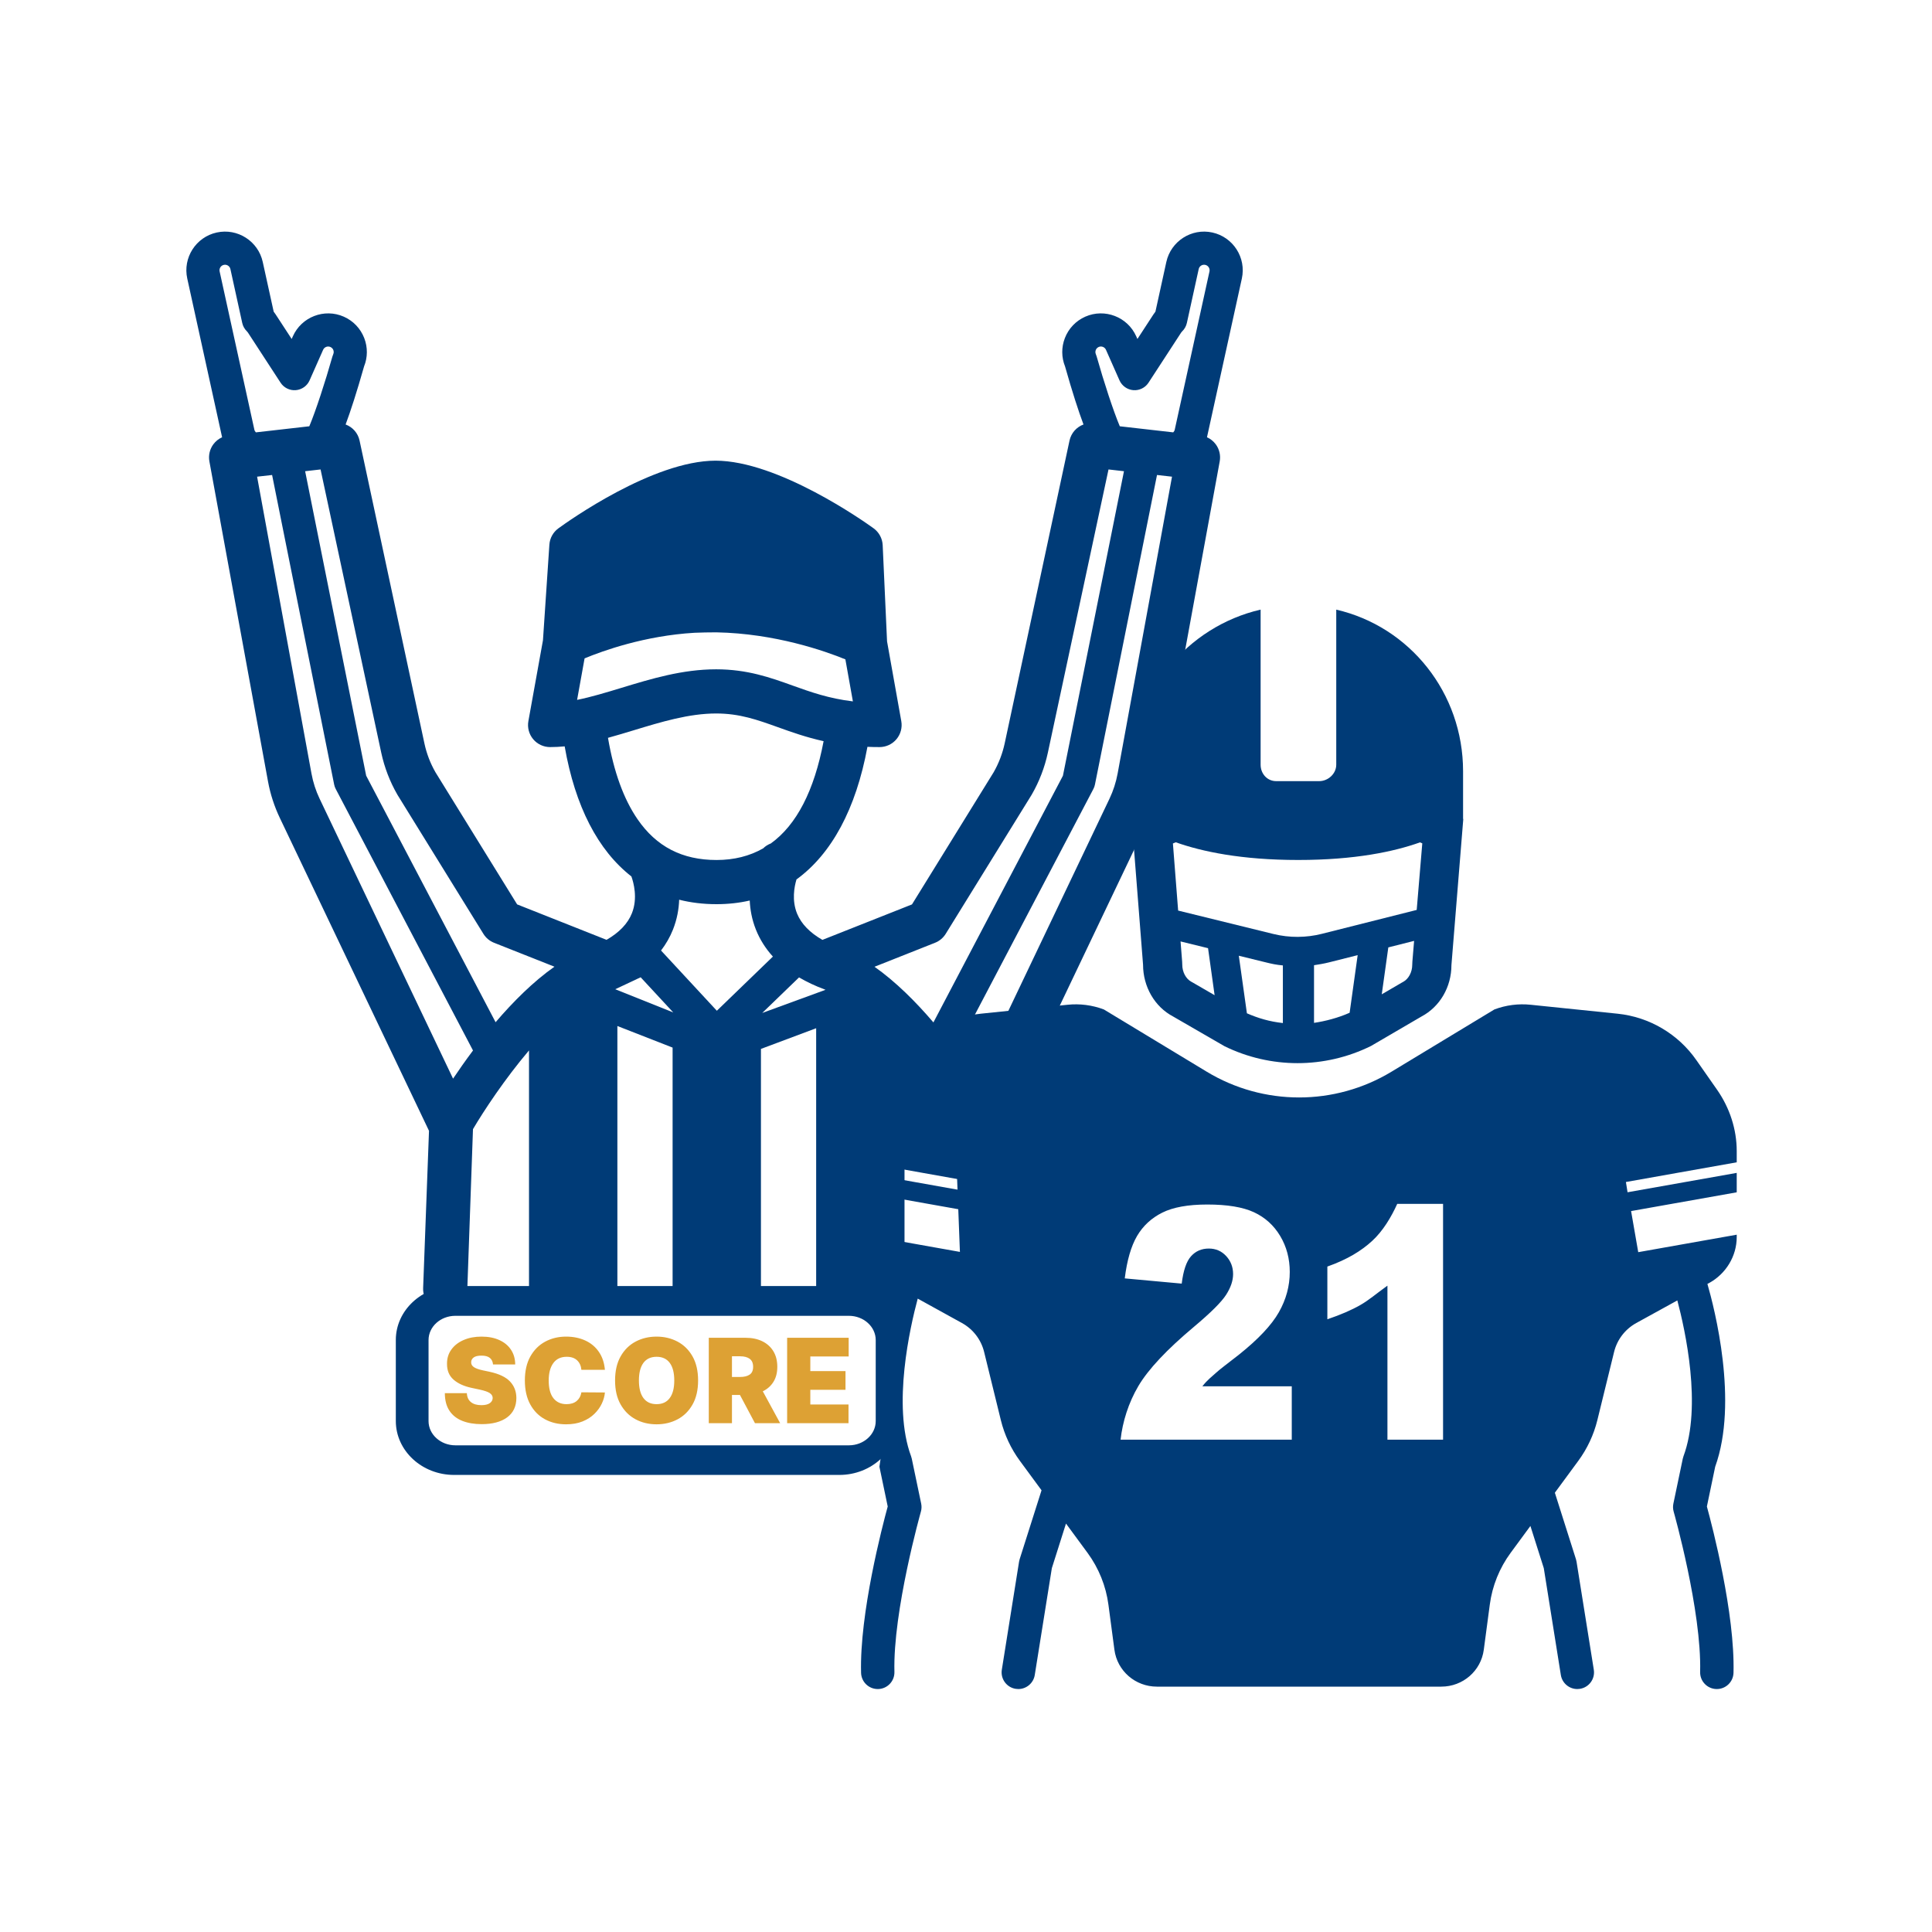 <?xml version="1.0" encoding="UTF-8"?>
<svg width="81px" height="81px" viewBox="0 0 81 81" version="1.1" xmlns="http://www.w3.org/2000/svg" xmlns:xlink="http://www.w3.org/1999/xlink">
    <title>Group 91</title>
    <g id="🔷-Iconography" stroke="none" stroke-width="1" fill="none" fill-rule="evenodd">
        <g id="Group-91" transform="translate(0.313, 0.262)">
            <rect id="Rectangle-Copy-53" fill-opacity="0" fill="#D8D8D8" x="0" y="0" width="80" height="80"></rect>
            <path d="M72.5,47.999 C72.5,47.084 72.206,46.191 71.685,45.439 L70.811,44.189 C70.047,43.089 68.838,42.376 67.505,42.238 L63.862,41.863 C63.347,41.809 62.826,41.877 62.341,42.059 L58.029,44.668 C55.646,46.11 52.66,46.11 50.277,44.668 L45.965,42.059 C45.48,41.877 44.96,41.809 44.445,41.863 L40.804,42.238 C39.471,42.376 38.265,43.089 37.501,44.189 L36.639,45.439 C36.118,46.191 35.843,47.084 35.843,47.999 L35.843,48.46 L40.519,49.294 L40.444,49.724 L35.843,48.905 L35.843,49.719 L40.302,50.513 L39.997,52.236 L35.843,51.496 L35.843,51.601 C35.843,52.376 35.843,53.259 36.505,53.655 C36.241,54.55 37.186,57.132 36.557,61.231 L36.905,62.899 C36.677,63.732 35.723,67.381 35.788,69.871 C35.798,70.251 36.109,70.552 36.487,70.552 C36.493,70.552 36.499,70.552 36.505,70.552 C36.891,70.542 37.196,70.221 37.186,69.834 C37.12,67.282 38.285,63.155 38.296,63.113 C38.327,63.004 38.331,62.89 38.308,62.779 L37.914,60.895 C37.907,60.86 37.897,60.827 37.885,60.794 C37.091,58.659 37.844,55.37 38.163,54.183 L40.018,55.207 C40.484,55.464 40.821,55.904 40.947,56.42 L41.648,59.278 C41.799,59.893 42.07,60.473 42.445,60.983 L43.354,62.219 L42.436,65.11 C42.426,65.143 42.418,65.177 42.412,65.211 L41.689,69.742 C41.628,70.124 41.888,70.483 42.269,70.543 C42.306,70.549 42.344,70.552 42.38,70.552 C42.718,70.552 43.015,70.307 43.07,69.963 L43.786,65.484 L44.379,63.614 L45.283,64.843 C45.753,65.483 46.055,66.232 46.159,67.02 L46.409,68.902 C46.527,69.796 47.29,70.451 48.192,70.451 L60.113,70.451 C61.016,70.451 61.778,69.796 61.896,68.902 L62.147,67.013 C62.251,66.225 62.552,65.48 63.023,64.839 L63.85,63.715 L64.411,65.483 L65.126,69.963 C65.181,70.307 65.479,70.552 65.816,70.552 C65.853,70.552 65.89,70.549 65.928,70.543 C66.309,70.482 66.569,70.124 66.508,69.742 L65.784,65.211 C65.779,65.177 65.771,65.143 65.76,65.11 L64.875,62.321 L65.86,60.982 C66.235,60.471 66.506,59.892 66.657,59.277 L67.358,56.42 C67.484,55.903 67.822,55.464 68.287,55.207 L70.01,54.259 C70.34,55.503 71.047,58.698 70.267,60.794 C70.255,60.827 70.245,60.861 70.238,60.895 L69.844,62.779 C69.821,62.89 69.825,63.005 69.856,63.113 C69.868,63.155 71.033,67.279 70.966,69.835 C70.956,70.221 71.261,70.542 71.648,70.552 C71.654,70.552 71.66,70.552 71.666,70.552 C72.044,70.552 72.355,70.251 72.365,69.871 C72.43,67.381 71.477,63.732 71.249,62.899 L71.597,61.231 C72.577,58.516 71.57,54.6 71.271,53.566 L71.349,53.526 C72.05,53.139 72.5,52.402 72.5,51.601 L72.5,51.503 L68.371,52.236 L68.071,50.513 L72.5,49.726 L72.5,48.912 L67.923,49.724 L67.854,49.294 L72.5,48.468 L72.5,47.999 Z M53.845,60.097 L46.668,60.097 C46.75,59.351 46.998,58.552 47.414,57.848 C47.83,57.144 48.609,56.316 49.752,55.358 C50.45,54.772 50.897,54.327 51.092,54.023 C51.287,53.718 51.385,53.43 51.385,53.156 C51.385,52.861 51.288,52.608 51.095,52.399 C50.902,52.189 50.659,52.084 50.367,52.084 C50.062,52.084 49.813,52.193 49.62,52.409 C49.427,52.625 49.298,53.007 49.231,53.554 L46.843,53.335 C46.937,52.577 47.109,51.984 47.358,51.558 C47.608,51.133 47.96,50.806 48.415,50.579 C48.869,50.352 49.499,50.238 50.302,50.238 C51.141,50.238 51.794,50.346 52.26,50.562 C52.726,50.779 53.093,51.111 53.36,51.558 C53.627,52.006 53.761,52.508 53.761,53.064 C53.761,53.655 53.608,54.22 53.302,54.758 C52.995,55.297 52.438,55.888 51.631,56.532 C51.151,56.907 50.83,57.145 50.668,57.295 C50.506,57.445 50.316,57.579 50.097,57.859 L53.845,57.859 L53.845,60.097 Z M60.188,60.097 L57.856,60.097 L57.856,53.64 C57.389,53.975 57.081,54.247 56.716,54.454 C56.352,54.661 55.897,54.86 55.337,55.049 L55.337,52.839 C56.177,52.543 56.772,52.174 57.221,51.759 C57.669,51.345 58.014,50.77 58.267,50.21 L60.188,50.21 L60.188,60.097 Z" id="Shape" fill="#003B77" fill-rule="nonzero"></path>
            <path d="M48.868,42.354 L51.023,43.6 C51.989,44.074 53.038,44.311 54.087,44.311 C55.141,44.311 56.195,44.071 57.165,43.592 L59.284,42.355 C60.052,41.948 60.539,41.121 60.539,40.2 L61.036,34.073 L61.027,34.073 L61.027,32.074 C61.027,28.783 58.788,26.008 55.71,25.297 L55.71,31.799 C55.71,32.177 55.37,32.488 54.993,32.488 L53.192,32.488 C52.814,32.488 52.539,32.177 52.539,31.799 L52.539,25.296 C49.461,26.006 47.129,28.782 47.129,32.074 L47.129,34.046 L47.61,40.182 C47.61,41.105 48.096,41.947 48.868,42.354 Z M49.693,40.931 C49.675,40.921 49.656,40.91 49.637,40.9 C49.408,40.779 49.254,40.491 49.254,40.182 C49.254,40.14 49.252,40.097 49.249,40.054 L49.182,39.208 L50.335,39.491 L50.61,41.462 L49.693,40.931 Z M53.472,42.63 C52.912,42.568 52.442,42.429 51.964,42.221 L51.625,39.808 L52.788,40.093 C53.012,40.148 53.192,40.188 53.472,40.214 L53.472,42.63 L53.472,42.63 Z M56.271,42.198 C55.796,42.411 55.244,42.554 54.778,42.622 L54.778,40.205 C54.964,40.177 55.2,40.138 55.409,40.085 L56.608,39.783 L56.271,42.198 Z M58.902,40.05 C58.898,40.095 58.896,40.141 58.896,40.187 C58.896,40.495 58.742,40.783 58.514,40.904 C58.494,40.914 58.475,40.925 58.456,40.936 L57.618,41.425 L57.893,39.458 L58.974,39.185 L58.902,40.05 Z M48.98,35.051 C50.076,35.44 51.728,35.793 54.116,35.793 C56.496,35.793 58.136,35.442 59.221,35.055 L59.317,35.095 L59.083,37.887 L55.103,38.89 C54.781,38.972 54.449,39.013 54.118,39.016 C54.117,39.016 54.116,39.016 54.116,39.016 C54.112,39.016 54.109,39.017 54.106,39.017 C53.759,39.019 53.413,38.979 53.076,38.896 L49.081,37.914 L48.862,35.101 L48.98,35.051 Z" id="Shape" fill="#003B77" fill-rule="nonzero"></path>
            <g id="referee-1192376" transform="translate(7.5, 9.448)" fill="#003B77" fill-rule="nonzero">
                <path d="M44.252,1.968 C44.443,1.095 43.889,0.23 43.016,0.038 C42.144,-0.154 41.278,0.401 41.086,1.273 L40.629,3.356 C40.6,3.393 40.573,3.431 40.547,3.47 C40.512,3.524 40.242,3.937 39.874,4.502 L39.825,4.393 C39.463,3.576 38.504,3.206 37.687,3.567 C37.687,3.567 37.687,3.567 37.687,3.567 C37.292,3.743 36.988,4.061 36.832,4.465 C36.683,4.852 36.686,5.271 36.84,5.654 C37.147,6.739 37.401,7.52 37.613,8.087 C37.324,8.193 37.096,8.442 37.027,8.762 L34.308,21.461 C34.216,21.885 34.061,22.29 33.847,22.666 L30.422,28.208 L26.667,29.695 C26.138,29.392 25.781,29.023 25.605,28.594 C25.38,28.042 25.486,27.473 25.58,27.161 C27.055,26.088 28.073,24.205 28.555,21.601 C28.719,21.608 28.887,21.612 29.062,21.612 C29.336,21.612 29.596,21.491 29.772,21.281 C29.948,21.071 30.022,20.794 29.974,20.524 L29.377,17.181 L29.194,13.147 C29.181,12.865 29.04,12.604 28.811,12.438 C28.409,12.148 24.808,9.604 22.187,9.604 C19.563,9.604 15.996,12.151 15.598,12.441 C15.376,12.603 15.238,12.854 15.22,13.127 L14.951,17.133 L14.34,20.522 C14.291,20.792 14.364,21.07 14.54,21.28 C14.716,21.491 14.976,21.612 15.251,21.612 C15.454,21.612 15.658,21.601 15.861,21.582 C16.3,24.097 17.257,25.942 18.659,27.035 C18.75,27.289 18.933,27.944 18.68,28.579 C18.507,29.013 18.15,29.386 17.617,29.693 L13.868,28.207 L10.443,22.666 C10.228,22.29 10.073,21.885 9.982,21.463 L7.262,8.762 C7.194,8.442 6.966,8.194 6.677,8.087 C6.888,7.52 7.143,6.739 7.45,5.654 C7.604,5.272 7.607,4.852 7.458,4.465 C7.302,4.062 6.998,3.743 6.602,3.567 C6.602,3.567 6.602,3.567 6.602,3.567 C5.785,3.206 4.826,3.576 4.464,4.393 L4.416,4.502 C4.048,3.937 3.777,3.523 3.739,3.465 C3.715,3.427 3.689,3.391 3.661,3.356 L3.203,1.273 C3.012,0.401 2.146,-0.154 1.273,0.038 C0.4,0.23 -0.154,1.096 0.038,1.968 L1.494,8.601 C1.496,8.608 1.498,8.615 1.5,8.622 C1.356,8.686 1.229,8.787 1.133,8.916 C0.98,9.122 0.92,9.382 0.966,9.635 L3.424,23.056 C3.521,23.583 3.687,24.095 3.917,24.578 L10.173,37.7 L9.927,44.295 C9.908,44.806 10.307,45.236 10.818,45.255 C10.83,45.256 10.842,45.256 10.853,45.256 C11.349,45.256 11.759,44.864 11.778,44.364 L12.017,37.63 C12.481,36.844 13.348,35.53 14.366,34.329 L14.366,44.958 L18.071,44.958 L18.071,33.306 L20.386,34.211 L20.386,44.958 L24.09,44.958 L24.09,34.266 L26.405,33.399 L26.405,44.958 L30.109,44.958 L30.109,34.633 C31.035,35.746 31.808,36.91 32.234,37.63 L32.493,44.364 C32.512,44.864 32.927,45.256 33.422,45.256 C33.434,45.256 33.448,45.256 33.46,45.255 C33.971,45.236 34.371,44.806 34.352,44.295 L34.107,37.719 L40.373,24.578 C40.603,24.095 40.769,23.583 40.865,23.056 L43.324,9.635 C43.37,9.382 43.31,9.122 43.157,8.916 C43.061,8.787 42.934,8.686 42.79,8.622 C42.791,8.615 42.794,8.608 42.795,8.601 L44.252,1.968 Z M38.128,4.966 C38.14,4.932 38.174,4.871 38.25,4.837 C38.366,4.786 38.504,4.839 38.555,4.955 L39.122,6.236 C39.226,6.47 39.448,6.627 39.702,6.648 C39.956,6.668 40.201,6.547 40.34,6.333 C41.023,5.281 41.655,4.314 41.713,4.225 C41.722,4.212 41.733,4.198 41.748,4.184 C41.848,4.089 41.917,3.966 41.947,3.831 L42.443,1.571 C42.47,1.446 42.594,1.367 42.719,1.395 C42.843,1.422 42.922,1.546 42.895,1.67 L41.439,8.303 C41.429,8.348 41.406,8.387 41.375,8.417 L39.135,8.162 C38.866,7.524 38.464,6.295 38.165,5.236 C38.156,5.204 38.145,5.173 38.132,5.143 C38.098,5.067 38.115,4.999 38.128,4.966 Z M16.382,19.633 L16.696,17.893 C17.461,17.575 19.221,16.941 21.31,16.819 C21.599,16.808 21.903,16.801 22.223,16.801 C24.692,16.849 26.776,17.585 27.63,17.934 L27.945,19.696 C26.931,19.575 26.168,19.301 25.423,19.034 C24.488,18.698 23.522,18.351 22.212,18.351 C20.795,18.351 19.492,18.748 18.232,19.131 C17.591,19.326 16.972,19.514 16.382,19.633 Z M17.677,21.224 C18.045,21.123 18.41,21.012 18.771,20.903 C19.901,20.559 21.07,20.203 22.212,20.203 C23.199,20.203 23.94,20.469 24.798,20.777 C25.37,20.982 25.984,21.202 26.717,21.364 C26.324,23.439 25.585,24.873 24.505,25.652 C24.386,25.697 24.276,25.766 24.183,25.858 C23.614,26.182 22.962,26.346 22.228,26.346 C20.79,26.346 19.706,25.787 18.915,24.635 C18.334,23.79 17.919,22.644 17.677,21.224 Z M22.228,28.198 C22.716,28.198 23.18,28.146 23.62,28.045 C23.637,28.428 23.71,28.842 23.879,29.265 C24.045,29.68 24.283,30.057 24.591,30.395 L22.241,32.666 L19.901,30.141 C20.108,29.87 20.276,29.579 20.401,29.265 C20.574,28.829 20.648,28.403 20.661,28.011 C21.152,28.135 21.674,28.198 22.228,28.198 Z M19.047,31.263 L20.412,32.736 L17.982,31.764 L19.047,31.263 Z M1.395,1.67 C1.367,1.546 1.446,1.422 1.571,1.395 C1.587,1.391 1.604,1.389 1.62,1.389 C1.727,1.389 1.823,1.463 1.847,1.571 L2.343,3.831 C2.373,3.966 2.442,4.089 2.542,4.185 C2.556,4.199 2.568,4.212 2.58,4.231 C2.636,4.316 3.267,5.282 3.949,6.333 C4.088,6.547 4.332,6.668 4.587,6.648 C4.841,6.627 5.064,6.47 5.167,6.236 L5.734,4.955 C5.786,4.839 5.923,4.786 6.04,4.838 L6.04,4.838 C6.116,4.871 6.149,4.932 6.162,4.966 C6.175,4.999 6.192,5.067 6.158,5.143 C6.144,5.173 6.133,5.204 6.124,5.236 C5.825,6.295 5.423,7.524 5.155,8.162 L2.915,8.417 C2.884,8.387 2.861,8.348 2.851,8.303 L1.395,1.67 Z M5.246,22.722 L2.966,10.275 L3.595,10.204 L6.197,23.183 C6.21,23.248 6.232,23.311 6.263,23.369 L12.018,34.332 C11.702,34.755 11.42,35.157 11.182,35.513 L5.589,23.781 C5.428,23.445 5.313,23.089 5.246,22.722 Z M12.965,33.147 L7.539,22.812 L4.98,10.046 L5.627,9.972 L8.172,21.852 C8.305,22.467 8.531,23.056 8.844,23.601 C8.849,23.609 8.854,23.618 8.859,23.626 L12.454,29.442 C12.559,29.612 12.715,29.743 12.9,29.816 L15.432,30.819 C14.541,31.446 13.699,32.289 12.965,33.147 Z M25.687,31.268 C26.01,31.458 26.368,31.627 26.764,31.774 C26.775,31.778 26.787,31.783 26.798,31.788 L24.144,32.759 L25.687,31.268 Z M28.851,30.822 L31.389,29.816 C31.574,29.743 31.731,29.612 31.836,29.442 L35.43,23.626 C35.435,23.618 35.44,23.61 35.445,23.601 C35.759,23.056 35.985,22.467 36.118,21.851 L38.662,9.972 L39.31,10.046 L36.751,22.812 L31.321,33.155 C30.586,32.295 29.743,31.45 28.851,30.822 Z M39.044,22.722 C38.976,23.089 38.861,23.445 38.701,23.781 L33.104,35.521 C32.865,35.165 32.584,34.763 32.267,34.34 L38.027,23.369 C38.058,23.311 38.08,23.248 38.093,23.183 L40.695,10.204 L41.324,10.275 L39.044,22.722 Z" id="Shape"></path>
            </g>
            <g id="Shape-2" transform="translate(16.282, 53.655)" fill="#003B77" fill-rule="nonzero">
                <path d="M18.592,0 L2.444,0 C1.097,0 0,1.016 0,2.261 L0,5.659 C0,6.908 1.097,7.92 2.444,7.92 L18.597,7.92 C19.944,7.92 21.041,6.903 21.041,5.659 L21.041,2.261 C21.036,1.016 19.939,0 18.592,0 Z M20.12,5.663 C20.12,6.223 19.617,6.679 18.995,6.679 L2.497,6.679 C1.879,6.679 1.372,6.223 1.372,5.663 L1.372,2.265 C1.372,1.705 1.875,1.249 2.497,1.249 L4.774,1.249 L16.718,1.249 L18.995,1.249 C19.613,1.249 20.12,1.705 20.12,2.265 L20.12,5.663 L20.12,5.663 Z" id="Shape"></path>
            </g>
            <path d="M19.882,59.446 C20.335,59.446 20.69,59.352 20.948,59.163 C21.205,58.973 21.335,58.702 21.336,58.349 C21.335,58.076 21.247,57.847 21.072,57.66 C20.897,57.473 20.612,57.337 20.217,57.251 L20.217,57.251 L19.924,57.189 C19.755,57.152 19.631,57.108 19.552,57.054 C19.474,57 19.437,56.931 19.441,56.846 C19.442,56.767 19.477,56.702 19.546,56.65 C19.615,56.599 19.724,56.573 19.875,56.573 C20.032,56.573 20.149,56.606 20.227,56.671 C20.304,56.736 20.348,56.827 20.357,56.944 L20.357,56.944 L21.287,56.944 C21.286,56.71 21.228,56.505 21.113,56.33 C20.998,56.154 20.835,56.018 20.624,55.922 C20.414,55.825 20.164,55.776 19.875,55.776 C19.592,55.776 19.341,55.824 19.122,55.92 C18.904,56.015 18.733,56.148 18.61,56.319 C18.487,56.49 18.426,56.689 18.428,56.916 C18.426,57.196 18.517,57.416 18.699,57.577 C18.882,57.739 19.131,57.854 19.448,57.923 L19.448,57.923 L19.805,57.999 C20.004,58.043 20.143,58.091 20.222,58.145 C20.302,58.2 20.342,58.267 20.343,58.349 C20.342,58.438 20.301,58.51 20.222,58.566 C20.142,58.622 20.024,58.65 19.868,58.65 C19.681,58.65 19.535,58.607 19.43,58.521 C19.324,58.435 19.268,58.311 19.26,58.146 L19.26,58.146 L18.337,58.146 C18.338,58.446 18.402,58.691 18.53,58.883 C18.657,59.075 18.837,59.216 19.068,59.308 C19.299,59.4 19.571,59.446 19.882,59.446 Z M23.419,59.453 C23.681,59.453 23.911,59.413 24.109,59.333 C24.307,59.253 24.474,59.146 24.608,59.014 C24.743,58.882 24.847,58.737 24.92,58.581 C24.994,58.424 25.036,58.27 25.048,58.118 L25.048,58.118 L24.062,58.111 C24.038,58.264 23.972,58.385 23.866,58.474 C23.76,58.563 23.618,58.608 23.44,58.608 C23.203,58.608 23.02,58.524 22.889,58.358 C22.757,58.191 22.692,57.944 22.692,57.615 C22.692,57.304 22.757,57.061 22.886,56.885 C23.015,56.71 23.202,56.622 23.447,56.622 C23.634,56.622 23.78,56.672 23.885,56.773 C23.989,56.873 24.048,57.004 24.062,57.168 L24.062,57.168 L25.048,57.168 C25.022,56.872 24.937,56.62 24.793,56.413 C24.65,56.205 24.46,56.047 24.224,55.939 C23.988,55.831 23.72,55.776 23.419,55.776 C23.097,55.776 22.806,55.847 22.545,55.987 C22.284,56.127 22.077,56.334 21.923,56.607 C21.769,56.881 21.692,57.217 21.692,57.615 C21.692,58.011 21.768,58.346 21.919,58.62 C22.069,58.894 22.275,59.101 22.535,59.242 C22.796,59.383 23.09,59.453 23.419,59.453 Z M27.215,59.453 C27.539,59.453 27.832,59.383 28.096,59.243 C28.359,59.103 28.568,58.896 28.723,58.622 C28.878,58.349 28.955,58.013 28.955,57.615 C28.955,57.217 28.878,56.881 28.723,56.607 C28.568,56.334 28.359,56.127 28.096,55.987 C27.832,55.847 27.539,55.776 27.215,55.776 C26.889,55.776 26.594,55.847 26.331,55.987 C26.069,56.127 25.86,56.334 25.706,56.607 C25.551,56.881 25.474,57.217 25.474,57.615 C25.474,58.011 25.551,58.346 25.706,58.619 C25.86,58.892 26.069,59.1 26.331,59.241 C26.594,59.383 26.889,59.453 27.215,59.453 Z M27.215,58.608 C26.974,58.608 26.79,58.523 26.663,58.352 C26.537,58.182 26.474,57.937 26.474,57.615 C26.474,57.293 26.537,57.048 26.663,56.877 C26.79,56.707 26.974,56.622 27.215,56.622 C27.456,56.622 27.64,56.707 27.766,56.877 C27.893,57.048 27.956,57.293 27.956,57.615 C27.956,57.937 27.893,58.182 27.766,58.352 C27.64,58.523 27.456,58.608 27.215,58.608 Z M30.375,59.405 L30.375,58.223 L30.71,58.223 L31.339,59.405 L32.395,59.405 L31.668,58.069 C31.858,57.977 32.007,57.845 32.114,57.673 C32.222,57.5 32.276,57.29 32.276,57.042 C32.276,56.788 32.221,56.57 32.11,56.388 C31.999,56.206 31.844,56.067 31.645,55.97 C31.446,55.874 31.213,55.825 30.948,55.825 L30.948,55.825 L29.403,55.825 L29.403,59.405 L30.375,59.405 Z M30.717,57.468 L30.375,57.468 L30.375,56.601 L30.717,56.601 C30.887,56.601 31.021,56.636 31.117,56.706 C31.214,56.776 31.262,56.888 31.262,57.042 C31.262,57.194 31.214,57.304 31.117,57.369 C31.021,57.435 30.887,57.468 30.717,57.468 L30.717,57.468 Z M35.261,59.405 L35.261,58.622 L33.66,58.622 L33.66,58.006 L35.135,58.006 L35.135,57.223 L33.66,57.223 L33.66,56.608 L35.268,56.608 L35.268,55.825 L32.688,55.825 L32.688,59.405 L35.261,59.405 Z" id="SCORE" fill="#DDA134" fill-rule="nonzero"></path>
        </g>
    </g>
</svg>